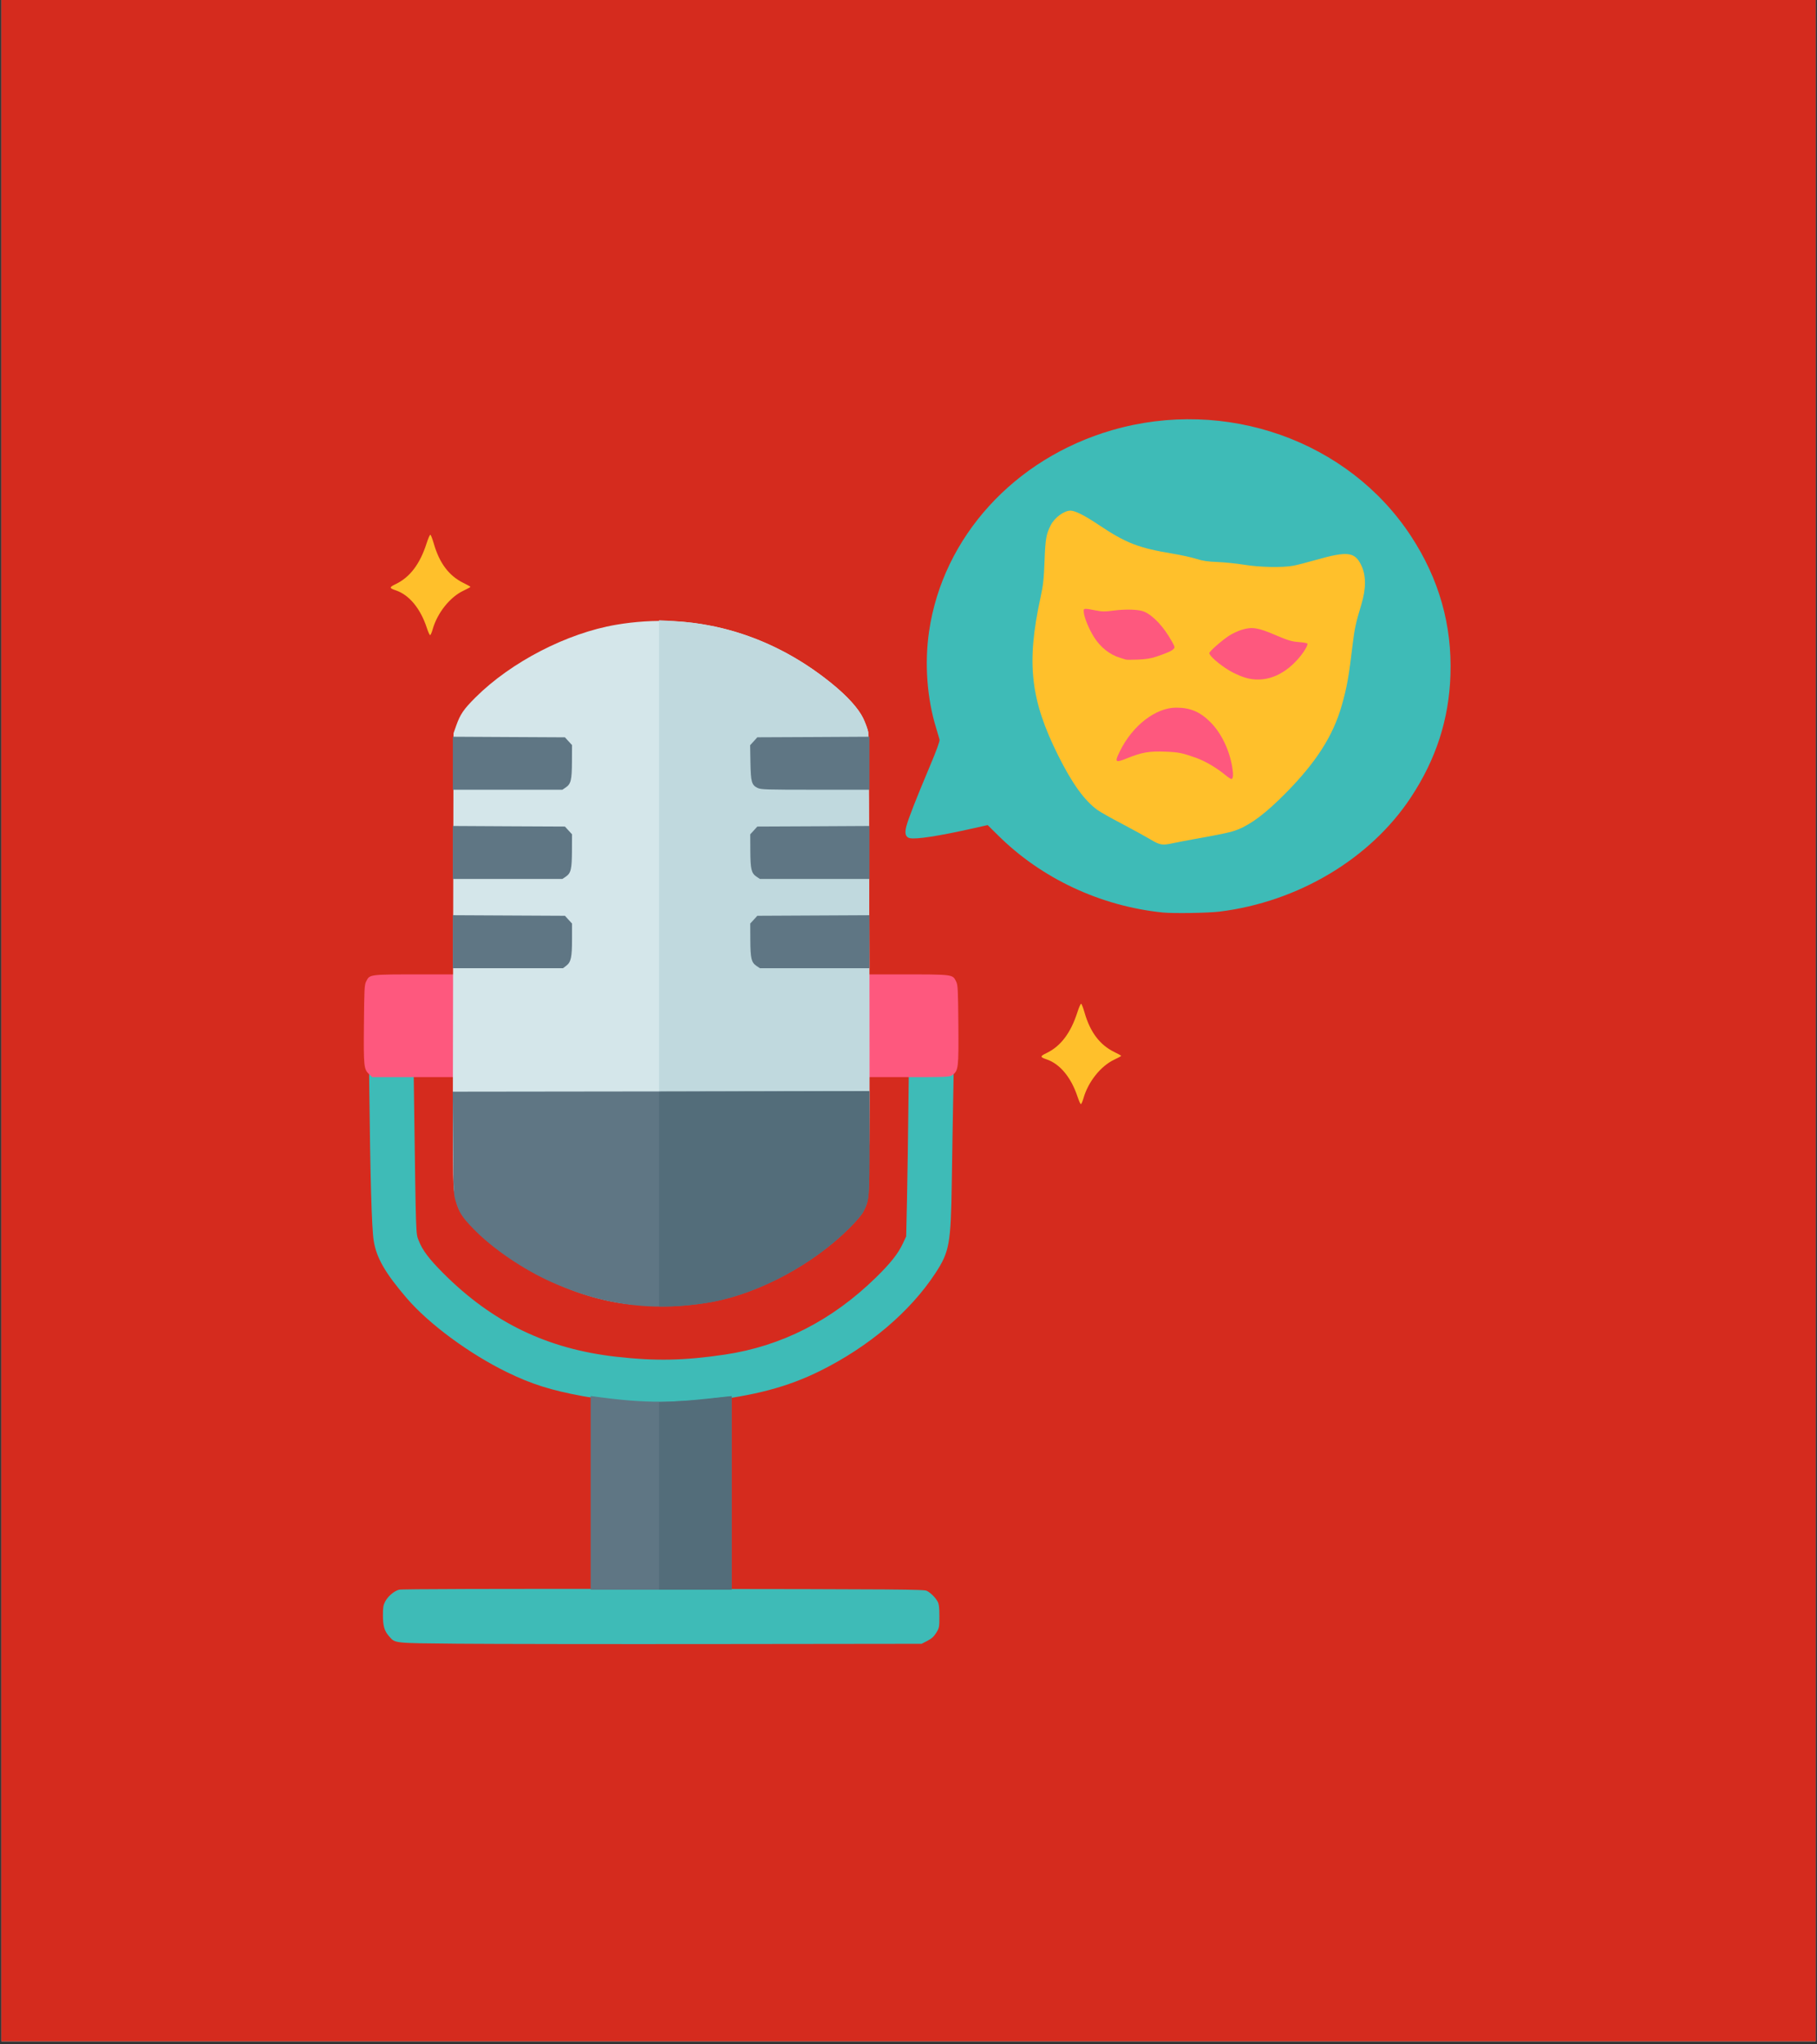 <svg xmlns="http://www.w3.org/2000/svg" xmlns:xlink="http://www.w3.org/1999/xlink" width="400" zoomAndPan="magnify" viewBox="0 0 300 337.5" height="450" preserveAspectRatio="xMidYMid meet" version="1.0"><rect x="0" y="0" width="300" height="337.5" fill="#333333" stroke="none"/><defs><clipPath id="3ec125611a"><path d="M 0.223 0 L 299.777 0 L 299.777 337 L 0.223 337 Z M 0.223 0 " clip-rule="nonzero"/></clipPath><clipPath id="3297eaf133"><path d="M 60.027 69 L 239.762 69 L 239.762 271.473 L 60.027 271.473 Z M 60.027 69 " clip-rule="nonzero"/></clipPath><clipPath id="669206a6b4"><path d="M 60.027 100 L 216 100 L 216 178 L 60.027 178 Z M 60.027 100 " clip-rule="nonzero"/></clipPath></defs><g clip-path="url(#3ec125611a)"><path fill="#ffffff" d="M 0.223 0 L 299.777 0 L 299.777 337 L 0.223 337 Z M 0.223 0 " fill-opacity="1" fill-rule="nonzero"/><path fill="#d52b1e" d="M 0.223 0 L 299.777 0 L 299.777 337 L 0.223 337 Z M 0.223 0 " fill-opacity="1" fill-rule="nonzero"/></g><g clip-path="url(#3297eaf133)"><path fill="#3ebbb7" d="M 75.625 271.359 C 64.711 271.254 65.285 271.312 64.203 270.086 C 63.461 269.238 63.223 268.402 63.223 266.641 C 63.223 265.375 63.289 264.969 63.602 264.383 C 64.07 263.508 65.066 262.66 65.895 262.438 C 66.297 262.324 81.742 262.281 109.523 262.312 C 149.191 262.355 152.574 262.383 153.047 262.637 C 153.711 263 154.453 263.746 154.812 264.41 C 155.031 264.801 155.098 265.383 155.098 266.824 C 155.098 268.637 155.074 268.762 154.578 269.562 C 154.188 270.188 153.82 270.52 153.113 270.883 L 152.16 271.375 L 118.812 271.414 C 100.473 271.438 81.031 271.406 75.625 271.359 Z M 105.734 231.672 C 103.336 231.5 98.289 230.871 96.18 230.48 C 90.965 229.516 87.762 228.508 83.754 226.555 C 77.496 223.512 70.793 218.559 67.137 214.293 C 63.574 210.133 62.141 207.637 61.695 204.789 C 61.367 202.699 61.129 194.324 60.965 179.273 C 60.844 167.59 60.828 167.844 61.879 166.672 C 63.539 164.84 66.609 165.246 67.746 167.453 L 68.18 168.309 L 68.379 182.781 C 68.676 204.125 68.66 203.594 69.105 204.742 C 69.742 206.398 70.797 207.797 73.211 210.219 C 81.312 218.324 90.336 222.684 101.719 223.98 C 108.215 224.715 112.949 224.625 119.664 223.629 C 129.043 222.238 137.383 217.984 144.633 210.891 C 147.012 208.566 148.277 206.973 149.055 205.316 L 149.617 204.117 L 149.75 198.121 C 149.824 194.82 149.941 186.77 150.012 180.219 C 150.148 168.555 150.16 168.301 150.516 167.625 C 151.551 165.668 153.57 164.973 155.477 165.922 C 156.504 166.434 157.141 167.281 157.41 168.48 C 157.543 169.094 157.547 171.977 157.422 178.926 C 157.324 184.203 157.195 191.492 157.148 195.121 C 156.996 205.336 156.766 206.637 154.445 210.18 C 150.27 216.551 143.473 222.312 135.426 226.309 C 130.062 228.969 124.609 230.418 116.438 231.344 C 114.098 231.609 107.617 231.809 105.742 231.672 Z M 191.969 150.645 C 181.668 149.582 171.922 145.012 164.734 137.855 L 163.07 136.211 L 160.883 136.703 C 155.059 138.02 151.188 138.613 150.184 138.363 C 149.512 138.195 149.34 137.578 149.641 136.426 C 149.957 135.195 151.266 131.852 153.5 126.555 C 154.637 123.867 155.188 122.344 155.125 122.098 C 155.074 121.891 154.828 121.066 154.586 120.262 C 153.047 115.309 152.625 109.496 153.402 104.188 C 155.691 88.652 167.461 75.715 183.574 71.027 C 202.359 65.562 222.625 72.727 232.957 88.492 C 237.594 95.559 239.758 103.191 239.48 111.441 C 239.234 118.77 237.102 125.344 232.934 131.656 C 226.254 141.77 214.328 148.887 201.363 150.496 C 199.445 150.73 193.727 150.82 191.969 150.645 Z M 191.969 150.645 " fill-opacity="1" fill-rule="nonzero"/></g><path fill="#ffc02b" d="M 177.93 181.121 C 176.879 177.898 175.02 175.637 172.797 174.887 C 171.684 174.512 171.684 174.379 172.809 173.84 C 175.125 172.723 176.777 170.543 177.871 167.152 C 178.133 166.328 178.422 165.676 178.508 165.707 C 178.594 165.738 178.852 166.406 179.078 167.199 C 180.004 170.41 181.598 172.512 183.977 173.672 C 184.609 173.977 185.121 174.262 185.121 174.312 C 185.121 174.355 184.605 174.641 183.969 174.938 C 181.746 175.98 179.664 178.59 178.895 181.289 C 178.738 181.828 178.547 182.273 178.461 182.273 C 178.379 182.273 178.141 181.758 177.934 181.121 Z M 189.918 138.566 C 189.113 138.086 187.004 136.926 185.223 135.988 C 183.434 135.059 181.617 134.027 181.172 133.703 C 179.012 132.113 177.012 129.336 174.707 124.715 C 170.125 115.523 169.441 109.477 171.789 98.684 C 172.246 96.566 172.344 95.664 172.461 92.602 C 172.602 88.926 172.73 88.188 173.492 86.691 C 174.133 85.441 175.688 84.301 176.738 84.301 C 177.52 84.305 179.023 85.059 181.43 86.668 C 185.926 89.668 187.957 90.457 193.594 91.398 C 195.008 91.633 196.773 92.023 197.527 92.262 C 198.574 92.598 199.379 92.715 201.031 92.781 C 202.211 92.832 204.176 93.031 205.402 93.23 C 207.957 93.652 211.754 93.73 213.527 93.395 C 214.141 93.281 215.855 92.844 217.336 92.418 C 222.449 90.969 223.676 91.109 224.727 93.262 C 225.574 94.992 225.578 97.137 224.742 99.883 C 223.891 102.695 223.648 103.793 223.371 106.066 C 222.703 111.711 222.395 113.469 221.496 116.582 C 220.07 121.531 217.258 125.906 212.234 130.98 C 209.027 134.223 206.629 136.043 204.387 136.941 C 203.289 137.383 202.168 137.629 197.273 138.508 C 195.91 138.754 194.293 139.066 193.68 139.199 C 191.887 139.59 191.531 139.531 189.918 138.566 Z M 70.484 103.691 C 69.434 100.469 67.57 98.211 65.344 97.457 C 64.234 97.086 64.234 96.957 65.359 96.414 C 67.676 95.301 69.332 93.121 70.422 89.73 C 70.684 88.906 70.973 88.254 71.059 88.281 C 71.148 88.309 71.402 88.984 71.633 89.77 C 72.555 92.98 74.148 95.082 76.527 96.242 C 77.156 96.551 77.676 96.84 77.676 96.883 C 77.676 96.934 77.156 97.215 76.52 97.516 C 74.301 98.555 72.219 101.168 71.445 103.863 C 71.293 104.406 71.098 104.848 71.016 104.848 C 70.93 104.848 70.691 104.328 70.484 103.691 Z M 70.484 103.691 " fill-opacity="1" fill-rule="nonzero"/><g clip-path="url(#669206a6b4)"><path fill="#fe587e" d="M 60.945 177.34 C 60.07 176.523 60.023 176.098 60.086 169.082 C 60.137 163.355 60.172 162.598 60.441 162.059 C 61.051 160.828 60.777 160.863 69.961 160.863 L 78.191 160.863 L 78.191 177.82 L 61.461 177.82 Z M 140.125 169.344 L 140.125 160.863 L 148.359 160.863 C 157.543 160.863 157.262 160.828 157.875 162.059 C 158.145 162.598 158.184 163.355 158.234 169.164 C 158.289 176.344 158.238 176.766 157.242 177.477 C 156.773 177.809 156.5 177.82 148.441 177.82 L 140.125 177.82 Z M 202.32 127.953 C 200.871 126.754 198.973 125.641 197.438 125.094 C 195.176 124.293 194.574 124.176 192.398 124.09 C 189.777 123.984 188.504 124.203 186.148 125.16 C 184.094 125.992 183.98 125.879 184.934 123.957 C 187.012 119.758 190.832 116.82 194.211 116.824 C 196.52 116.824 198.168 117.523 199.852 119.223 C 201.602 120.977 202.934 123.688 203.43 126.52 C 203.656 127.801 203.625 128.512 203.348 128.605 C 203.25 128.637 202.789 128.344 202.32 127.953 Z M 206.254 112.039 C 205.289 111.844 203.969 111.297 202.895 110.652 C 201.297 109.688 199.668 108.258 199.668 107.82 C 199.668 107.547 201.652 105.797 202.891 104.973 C 203.422 104.621 204.387 104.16 205.027 103.969 C 206.727 103.449 207.711 103.605 210.656 104.871 C 212.68 105.734 213.262 105.906 214.406 105.996 C 215.152 106.051 215.805 106.164 215.848 106.242 C 215.973 106.441 215.465 107.387 214.746 108.277 C 212.309 111.312 209.289 112.648 206.254 112.043 Z M 185.895 108.895 C 185.801 108.855 185.379 108.727 184.957 108.602 C 183.223 108.086 181.668 106.848 180.605 105.137 C 179.762 103.781 179.031 102.004 178.941 101.078 C 178.875 100.387 178.902 100.383 180.957 100.781 C 181.961 100.984 182.453 100.984 183.781 100.809 C 185.969 100.52 188.109 100.605 188.977 101.004 C 190.504 101.719 192.172 103.531 193.492 105.906 C 193.996 106.801 194.012 106.895 193.754 107.148 C 193.426 107.48 192.695 107.801 190.941 108.395 C 189.996 108.711 189.188 108.84 187.863 108.891 C 186.875 108.93 185.992 108.93 185.895 108.895 Z M 185.895 108.895 " fill-opacity="1" fill-rule="nonzero"/></g><path fill="#d4e6ea" d="M 104.078 215.324 C 95.254 214.461 84.922 209.426 78.297 202.766 C 75.977 200.434 75.613 199.809 75.082 197.215 C 74.738 195.574 74.738 195.066 74.812 158.293 L 74.883 121.039 L 75.32 119.797 C 75.988 117.91 76.555 117.086 78.52 115.125 C 84.387 109.285 93.613 104.52 101.719 103.141 C 114.359 100.988 126.797 104.348 137.172 112.711 C 139.863 114.879 141.734 116.941 142.531 118.602 C 142.898 119.379 143.266 120.395 143.352 120.867 C 143.43 121.336 143.512 138.41 143.535 158.805 C 143.574 198.895 143.613 197.004 142.688 199.469 C 142.387 200.27 141.977 200.824 140.578 202.273 C 134.379 208.719 125.199 213.535 116.172 215.086 C 114.328 215.402 106.453 215.559 104.078 215.324 Z M 104.078 215.324 " fill-opacity="1" fill-rule="nonzero"/><path fill="#c0d9de" d="M 109.371 215.398 L 108.812 215.312 L 108.812 102.398 L 111.027 102.516 C 120.559 103.023 129.453 106.492 137.172 112.711 C 139.863 114.879 141.734 116.941 142.531 118.602 C 142.898 119.379 143.266 120.395 143.352 120.867 C 143.43 121.336 143.512 138.41 143.535 158.805 C 143.574 198.895 143.613 197.004 142.688 199.469 C 142.387 200.27 141.977 200.824 140.578 202.273 C 134.375 208.723 125.035 213.617 116.172 215.074 C 114.512 215.348 110.375 215.543 109.371 215.398 Z M 109.371 215.398 " fill-opacity="1" fill-rule="nonzero"/><path fill="#5f7684" d="M 97.523 246.457 L 97.523 230.469 L 99.191 230.688 C 103.879 231.297 107.027 231.484 110.695 231.379 C 112.723 231.32 115.305 231.156 116.43 231.016 C 117.559 230.871 119 230.703 119.637 230.645 L 120.793 230.531 L 120.793 262.441 L 97.523 262.441 Z M 106.871 215.645 C 101.383 215.32 96.566 214.109 91.082 211.672 C 86.418 209.598 81.305 206.117 78.172 202.879 C 76.305 200.961 75.805 200.176 75.258 198.379 C 74.879 197.129 74.867 196.848 74.812 188.656 L 74.75 180.223 L 109.148 180.18 L 143.551 180.137 L 143.551 188.621 C 143.551 197.816 143.523 198.102 142.586 199.965 C 142.293 200.551 141.445 201.547 140.148 202.836 C 134.258 208.691 125.5 213.414 117.797 214.891 C 114.332 215.555 110.199 215.84 106.871 215.645 Z M 74.77 155.469 L 74.77 151.09 L 84.02 151.137 L 93.273 151.184 L 94.445 152.465 L 94.445 155.059 C 94.445 158.047 94.273 158.828 93.5 159.426 L 92.957 159.84 L 74.77 159.84 Z M 124.891 159.453 C 124.051 158.879 123.902 158.234 123.883 155.168 L 123.871 152.465 L 125.043 151.184 L 134.301 151.137 L 143.551 151.09 L 143.551 159.84 L 125.465 159.84 Z M 74.77 140.734 L 74.77 136.359 L 84.02 136.41 L 93.273 136.453 L 94.445 137.734 L 94.434 140.434 C 94.418 143.5 94.266 144.148 93.418 144.723 L 92.855 145.105 L 74.77 145.105 Z M 124.891 144.723 C 124.051 144.148 123.902 143.5 123.883 140.434 L 123.871 137.738 L 125.043 136.453 L 134.301 136.41 L 143.551 136.359 L 143.551 145.105 L 125.465 145.105 Z M 74.77 126.004 L 74.77 121.625 L 84.02 121.676 L 93.273 121.723 L 94.445 123.004 L 94.434 125.703 C 94.418 128.77 94.266 129.418 93.418 129.992 L 92.855 130.375 L 74.77 130.375 Z M 125.07 130.074 C 124.098 129.59 123.965 129.109 123.902 125.887 L 123.852 123.027 L 125.043 121.719 L 134.293 121.676 L 143.551 121.625 L 143.551 130.375 L 134.613 130.375 C 126.441 130.375 125.617 130.348 125.07 130.074 Z M 125.07 130.074 " fill-opacity="1" fill-rule="nonzero"/><path fill="#536d7a" d="M 108.812 246.965 L 108.812 231.484 L 111.168 231.367 C 113.254 231.262 115.426 231.066 119.551 230.609 L 120.793 230.477 L 120.793 262.441 L 108.816 262.441 L 108.816 246.965 Z M 108.812 197.949 L 108.812 180.223 L 126.184 180.18 L 143.551 180.137 L 143.551 188.621 C 143.551 197.816 143.523 198.102 142.586 199.965 C 142.293 200.551 141.445 201.547 140.148 202.836 C 134.258 208.691 125.578 213.375 117.797 214.898 C 115.723 215.305 112.172 215.676 110.402 215.676 L 108.812 215.676 Z M 108.812 197.949 " fill-opacity="1" fill-rule="nonzero"/></svg>